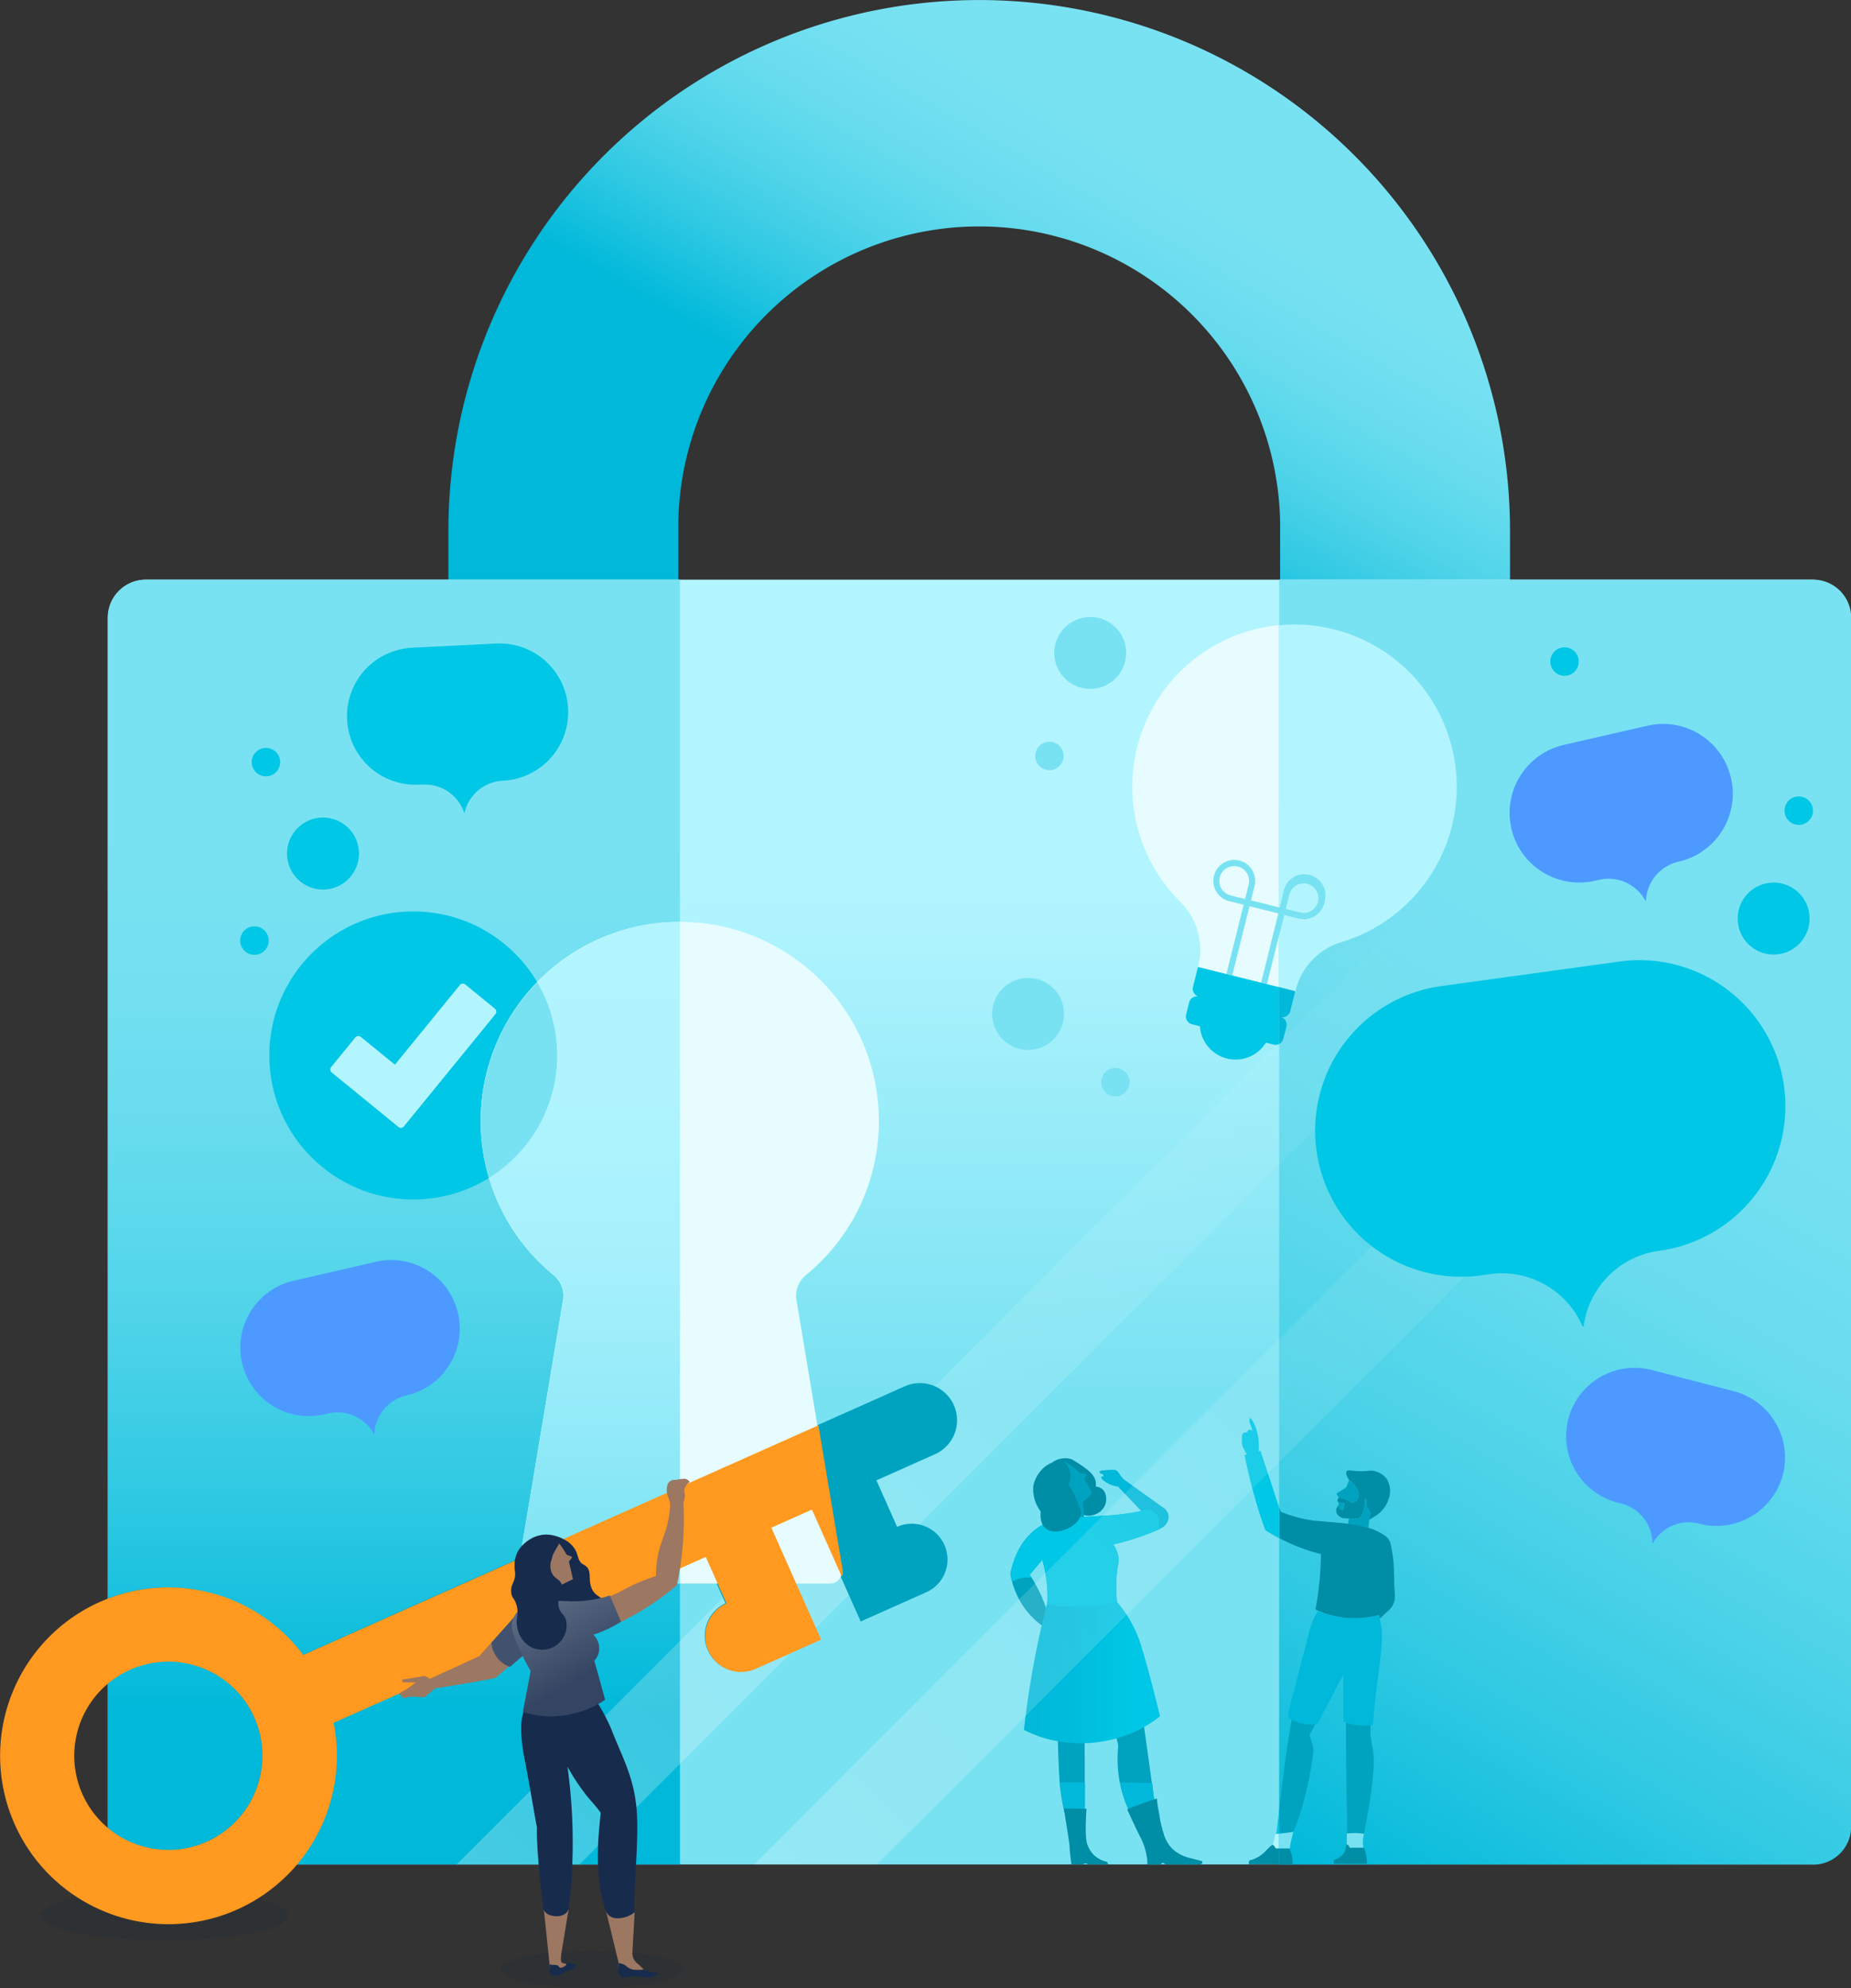 <svg xmlns="http://www.w3.org/2000/svg" xmlns:xlink="http://www.w3.org/1999/xlink" viewBox="0 0 438.29 470.55"><rect x="0" y="0" width="438.29" height="470.55" fill="#333333" stroke="none"/><defs><style>.cls-1{fill:url(#linear-gradient);}.cls-2{fill:url(#linear-gradient-2);}.cls-3{fill:url(#linear-gradient-3);}.cls-4{fill:#00c7e5;}.cls-5{fill:#0052cc;}.cls-6{fill:#172b4d;}.cls-7{fill:#f0d0b4;}.cls-8{fill:url(#linear-gradient-4);}.cls-9{fill:#e6fcff;}.cls-10{fill:#b3f5ff;}.cls-11{fill:#42526e;}.cls-12{fill:#008da6;}.cls-13{fill:#79e2f2;}.cls-14{fill:url(#linear-gradient-5);}.cls-15{fill:#00b8d9;}.cls-16{fill:#00a3bf;}.cls-17{fill:url(#linear-gradient-6);}.cls-18,.cls-19{opacity:0.3;}.cls-18{fill:url(#linear-gradient-7);}.cls-19{fill:url(#linear-gradient-8);}.cls-20{fill:url(#linear-gradient-9);}.cls-21{fill:#4c9aff;}.cls-22{fill:#091e42;opacity:0.1;}.cls-23{fill:none;}.cls-24{fill:#ff991f;}.cls-25{fill:#9c7761;}.cls-26{fill:#b08874;}.cls-27{fill:url(#linear-gradient-10);}</style><linearGradient id="linear-gradient" x1="187.31" y1="199.55" x2="293.26" y2="16.03" gradientUnits="userSpaceOnUse"><stop offset="0.44" stop-color="#00b8d9"/><stop offset="0.46" stop-color="#07bbdb"/><stop offset="0.55" stop-color="#30c9e3"/><stop offset="0.64" stop-color="#50d4e9"/><stop offset="0.73" stop-color="#67dcee"/><stop offset="0.82" stop-color="#74e0f1"/><stop offset="0.89" stop-color="#79e2f2"/></linearGradient><linearGradient id="linear-gradient-2" x1="231.78" y1="441.31" x2="231.78" y2="137.2" gradientUnits="userSpaceOnUse"><stop offset="0.37" stop-color="#79e2f2"/><stop offset="0.76" stop-color="#b3f5ff"/></linearGradient><linearGradient id="linear-gradient-3" x1="93.25" y1="441.31" x2="93.25" y2="137.2" gradientUnits="userSpaceOnUse"><stop offset="0.12" stop-color="#00b8d9"/><stop offset="0.14" stop-color="#07bbdb"/><stop offset="0.29" stop-color="#30c9e3"/><stop offset="0.43" stop-color="#50d4e9"/><stop offset="0.57" stop-color="#67dcee"/><stop offset="0.7" stop-color="#74e0f1"/><stop offset="0.82" stop-color="#79e2f2"/></linearGradient><linearGradient id="linear-gradient-4" x1="316.24" y1="408.39" x2="316.24" y2="378.01" gradientUnits="userSpaceOnUse"><stop offset="0" stop-color="#0052cc"/><stop offset="1" stop-color="#2684ff"/></linearGradient><linearGradient id="linear-gradient-5" x1="286.4" y1="431.79" x2="450.29" y2="147.92" gradientTransform="translate(741.17 578.51) rotate(180)" gradientUnits="userSpaceOnUse"><stop offset="0" stop-color="#00b8d9"/><stop offset="0.03" stop-color="#07bbdb"/><stop offset="0.18" stop-color="#30c9e3"/><stop offset="0.34" stop-color="#50d4e9"/><stop offset="0.49" stop-color="#67dcee"/><stop offset="0.63" stop-color="#74e0f1"/><stop offset="0.76" stop-color="#79e2f2"/></linearGradient><linearGradient id="linear-gradient-6" x1="488.14" y1="394.56" x2="520.36" y2="394.56" gradientTransform="translate(-245.73)" gradientUnits="userSpaceOnUse"><stop offset="0" stop-color="#00b8d9"/><stop offset="0.41" stop-color="#00bddd"/><stop offset="0.78" stop-color="#00c7e5"/></linearGradient><linearGradient id="linear-gradient-7" x1="93.17" y1="470.79" x2="344.46" y2="219.5" gradientUnits="userSpaceOnUse"><stop offset="0" stop-color="#fff"/><stop offset="1" stop-color="#fff" stop-opacity="0"/></linearGradient><linearGradient id="linear-gradient-8" x1="93.17" y1="541.23" x2="406.73" y2="227.68" xlink:href="#linear-gradient-7"/><linearGradient id="linear-gradient-9" x1="138.37" y1="374.81" x2="138.37" y2="161.34" gradientUnits="userSpaceOnUse"><stop offset="0" stop-color="#79e2f2"/><stop offset="0.17" stop-color="#92eaf8"/><stop offset="0.35" stop-color="#a5f0fc"/><stop offset="0.54" stop-color="#aff4fe"/><stop offset="0.76" stop-color="#b3f5ff"/></linearGradient><linearGradient id="linear-gradient-10" x1="1193.24" y1="403.62" x2="1178.85" y2="378.69" gradientTransform="translate(-1052.05)" gradientUnits="userSpaceOnUse"><stop offset="0.25" stop-color="#344563"/><stop offset="0.41" stop-color="#3d4e6a"/><stop offset="1" stop-color="#5e6c84"/></linearGradient></defs><title>Private</title><g id="Layer_2" data-name="Layer 2"><g id="Layer_1-2" data-name="Layer 1"><path class="cls-1" d="M357.55,152.7H303.12v-27a71.26,71.26,0,1,0-142.51,0v27H106.17v-27a125.69,125.69,0,0,1,251.38,0Z"/><rect id="_Rectangle_" data-name="&lt;Rectangle&gt;" class="cls-2" x="25.55" y="137.2" width="412.46" height="304.11" rx="9.07" ry="9.07"/><path class="cls-3" d="M34.51,137.2H161a0,0,0,0,1,0,0V441.31a0,0,0,0,1,0,0H34.51a9,9,0,0,1-9-9V146.16A9,9,0,0,1,34.51,137.2Z"/><path class="cls-4" d="M295.72,345.18a2.26,2.26,0,0,0,1.7-.35c.7-.56.69-1.55.63-3.2a11.27,11.27,0,0,0-1.12-4.7c-.14-.28-.67-1.34-.94-1.26-.08,0-.11.16-.13.27a2,2,0,0,0,.19,1.2,9.62,9.62,0,0,1,.5,1.56.71.71,0,0,0-1.27.38,1.08,1.08,0,0,0-.8.07c-.51.32-.39,1.19-.42,1.89a3.61,3.61,0,0,0,.44,1.91Z"/><path class="cls-5" d="M329.09,365c.08.23.18.59.29,1a29.18,29.18,0,0,1,.69,6.18c.14,3,0,2.12.11,3.66s.27,2.75-.33,4a4.71,4.71,0,0,1-.68,1l-10.52,9.82-2.71-1.82,10.17-11.11-1.71-12.77,2.45-.65Z"/><path class="cls-4" d="M322.46,379.53c-1.09.15-3.15.4-8.71.82a16.38,16.38,0,0,0-1,1.47,17.27,17.27,0,0,0-2.2,5.3c-3.77,15.5-4,16-4,16q-.8,4.47-1.52,9.06c-1,6.06-2.27,17.53-3,23.33a2.31,2.31,0,0,0,.71,1,2.47,2.47,0,0,0,1.1.51c1.43.2,3.93-7.32,3.93-7.32A85.84,85.84,0,0,0,311,414.56c0-1.62-.76-3-.9-3.88q2.43-4.64,4.88-9.31l3.76-7.27Z"/><path class="cls-4" d="M318.7,394.1q-.06,8.72,0,17.62c.06,7.25.18,17.27.35,24.32a1.82,1.82,0,0,0,.69.36,2.15,2.15,0,0,0,1.25-.13,3.65,3.65,0,0,0,1.69-1,143.23,143.23,0,0,0,2.5-16.13c.4-6.3-1-5.85-.66-10.94.54-7.73,2.59-18.73,2.05-22.3-.09-.59-.58-2.85-.88-4.15a10.39,10.39,0,0,0-1-2.67,9.08,9.08,0,0,1-1.22.31c-.46.09-.82.13-1,.16Z"/><path class="cls-6" d="M319.45,350.37c-.41-.63-.95-1.6-.6-2.09s1-.12,2.82-.06c2.55.1,2.83-.34,4.13.08a4.86,4.86,0,0,1,2.57,1.78,5.57,5.57,0,0,1,.48,4.6,7.3,7.3,0,0,1-3.32,4.24l-1.39.88L320.21,353Z"/><path class="cls-7" d="M324,362.18h-5.31a10,10,0,0,0,.76-3,9.81,9.81,0,0,0-.19-3l3.24-.15c0,.19.1.46.19.79a2.78,2.78,0,0,0,.35.9,1.87,1.87,0,0,0,1.42.61Z"/><path class="cls-8" d="M325.11,408.18c0-.1,0-.19,0-.3.21-3.08.67-6.67,1.1-10.14.66-5.18,1.28-10.07.94-12.29-.09-.62-.6-2.93-.89-4.19a10.77,10.77,0,0,0-1.08-2.82L325,378l-.47.14a11.61,11.61,0,0,1-1.16.3l-.79.12-.18,0c-1,.15-3,.4-8.66.83l-.26,0-.16.2a16.73,16.73,0,0,0-1.09,1.52,17.86,17.86,0,0,0-2.27,5.48c-3.36,13.83-3.93,15.69-4,15.92l0,.05v.09c-.22,1.25-.44,2.52-.66,3.8,1.69,1.38,4.2,1.78,6.67,1.62,1.2-2.27,2.39-4.53,3.58-6.82l2.62-5.06c0,3.74,0,7.5,0,11.24A12.58,12.58,0,0,0,325.11,408.18Z"/><path class="cls-4" d="M324.84,389.51a8.09,8.09,0,0,0,1.74-3.63,10.87,10.87,0,0,0-.3-4.62,11,11,0,0,0-.4-1.34,9.91,9.91,0,0,0-.68-1.48L325,378l-.47.14a11.61,11.61,0,0,1-1.16.3c-.33.06-.6.1-.8.12l-.17,0c-1,.15-3,.4-8.66.83l-.26,0-.16.2c-.11.15-.31.42-.57.74-.54.71-1,1.21-1,1.26-1.3,1.59-3.08,10.15-3.08,10.15-.35,1.67-1.17,4.36-2,7.89-.16.66-1.93,6.4-1.43,6.82,1.69,1.38,4.2,1.78,6.67,1.62,1.2-2.27,2.39-4.53,3.58-6.82,1.44-2.77,2.66-5.38,5-7.54A42.1,42.1,0,0,0,324.84,389.51Z"/><path class="cls-7" d="M319.45,350.37l-.75,1.75-2.26,1.39c.19.32.37.65.55,1-.06,1.16-.13,2.31-.19,3.47a8.45,8.45,0,0,0,2.21,1.17c.31.11.44.1,3.16.2,1.17,0,1.76.05,2-.26a1.5,1.5,0,0,0,.09-1.44c-.17-.44-.39-.4-.59-.82-.32-.66.07-1.05-.13-1.67s-.66-.49-1.39-1.25-.66-1.43-1.48-2.44A4.43,4.43,0,0,0,319.45,350.37Z"/><path class="cls-4" d="M299.6,362.17a43.51,43.51,0,0,0,7,3.66,42.51,42.51,0,0,0,6.09,2c0,1.55-.08,3.18-.2,4.89a76.2,76.2,0,0,1-1.09,8.26,22.31,22.31,0,0,0,15.48,1.18,54.3,54.3,0,0,1,1.61-11.84c.24-1,.49-1.88.77-2.77a3.62,3.62,0,0,0-1.44-4.09l0,0s-.22-.15-.56-.35c0,0-.63-.38-1.28-.7-2.72-1.36-7.7-1.82-7.7-1.82-6.81-.64-6.57-.52-7.89-.73a32.74,32.74,0,0,1-7.17-2q-2.37-7.23-4.75-14.46l-3.77,1c.61,3.1,1.38,6.41,2.37,9.89Q298.25,358.49,299.6,362.17Z"/><path class="cls-9" d="M322.92,437.67h-4.1c.06-.7.1-1.45.11-2.24,0-.49,0-1,0-1.42a11,11,0,0,1,2-.16,11.86,11.86,0,0,1,2.05.2,7.42,7.42,0,0,0-.28,2.13A8.23,8.23,0,0,0,322.92,437.67Z"/><path class="cls-10" d="M305.33,437.81h-4.1c0-.73.7-2.95.73-3.68l2.26-.27,2-.27c-.18.67-.35,1.37-.51,2.12S305.44,437.14,305.33,437.81Z"/><path id="_Path_" data-name="&lt;Path&gt;" class="cls-11" d="M319.66,437.37s0,0,0,0-.29-.64-.6-.77c-.58-.26-.05,1.48-1.34,2.61a4.85,4.85,0,0,1-1.62.93.52.52,0,0,0-.29.5v.49h7.85a9,9,0,0,0-.23-2.32,9.31,9.31,0,0,0-.47-1.46Z"/><path id="_Path_2" data-name="&lt;Path&gt;" class="cls-12" d="M302.08,437.51l0,0c-.07,0-.29-.64-.59-.77-.59-.26-1.55,1.48-3.26,2.6a7,7,0,0,1-2.14.94.5.5,0,0,0-.38.5v.48h10.37a9,9,0,0,0-.23-2.32,9.16,9.16,0,0,0-.47-1.45Z"/><path class="cls-6" d="M317,354.48a.83.83,0,0,0-.29.39.87.87,0,0,0,0,.53,3.32,3.32,0,0,0,.88.3,2.9,2.9,0,0,0,.68.07c0,.18-.05.42-.09.71-.1.76-.16.83-.23.86-.24.14-.74-.14-.93-.54a1.07,1.07,0,0,1-.1-.47,1.51,1.51,0,0,0-.51.82,1.58,1.58,0,0,0,.2,1.19,2.17,2.17,0,0,0,1.65,1h.11a19.76,19.76,0,0,0,3.34.09c1.67-.5,1.55-5.61,1.55-5.83l-1.86-1.11a2.41,2.41,0,0,1,.23,2.08c-.06.16-.4,1-1.09,1.16s-1.1-.65-2.49-1A4.6,4.6,0,0,0,317,354.48Z"/><circle class="cls-4" cx="292.56" cy="242.34" r="8.46"/><path class="cls-9" d="M343.79,195.5a38.41,38.41,0,1,0-64.28,18,15.87,15.87,0,0,1,4.21,15.1l-.06.26,23.06,5.74.06-.26A15.91,15.91,0,0,1,317.62,223,38.39,38.39,0,0,0,343.79,195.5Z"/><path class="cls-13" d="M295.86,214.5l-4.8-1.2a4.95,4.95,0,1,1,6-3.6ZM292.25,205a3.52,3.52,0,0,0-.85,6.94l3.42.85.85-3.42a3.52,3.52,0,0,0-2.57-4.26A3.54,3.54,0,0,0,292.25,205Z"/><path class="cls-13" d="M308.68,217.54a4.91,4.91,0,0,1-1.19-.15l-4.8-1.19,1.19-4.8a5,5,0,1,1,4.8,6.14Zm-4.26-2.38,3.42.85a3.52,3.52,0,1,0-2.57-4.27Z"/><polygon class="cls-13" points="299.99 232.95 298.61 232.61 302.69 216.2 295.86 214.5 291.77 230.91 290.39 230.56 294.82 212.77 304.42 215.16 299.99 232.95"/><path class="cls-4" d="M305.55,239.33l1.17-4.7-23.06-5.74-1.17,4.7a1.9,1.9,0,0,0,1.39,2.3,1.91,1.91,0,0,0-2.31,1.39l-.71,2.85a1.91,1.91,0,0,0,1.39,2.31l19.37,4.82a1.9,1.9,0,0,0,2.3-1.39l.71-2.85a1.9,1.9,0,0,0-1.38-2.31A1.89,1.89,0,0,0,305.55,239.33Z"/><path id="_Rectangle_2" data-name="&lt;Rectangle&gt;" class="cls-14" d="M311.84,137.2H438.29a0,0,0,0,1,0,0V441.31a0,0,0,0,1,0,0H311.84a9,9,0,0,1-9-9V146.16a9,9,0,0,1,9-9Z" transform="translate(741.17 578.51) rotate(-180)"/><path class="cls-10" d="M314.79,148.72a37.88,37.88,0,0,0-11.91-.72v66.78l.16,0,.84-3.41a5,5,0,1,1,3.61,6l-3.41-.85-1.2,4.81v12.32l3.84,1,.06-.26A15.91,15.91,0,0,1,317.62,223a38.41,38.41,0,0,0-2.83-74.28Z"/><path class="cls-10" d="M304.42,215.16l3.41.85a3.52,3.52,0,1,0-2.56-4.27l-.85,3.42Z"/><path class="cls-13" d="M307.49,217.39a4.94,4.94,0,0,0,6-3.6,5,5,0,1,0-9.61-2.39l-.84,3.41-.16,0v6.57l1.2-4.81Zm-2.22-5.65a3.52,3.52,0,1,1,2.56,4.27l-3.41-.85h0Z"/><path class="cls-15" d="M302.88,247.13a1.89,1.89,0,0,0,1-1.26l.71-2.85a1.9,1.9,0,0,0-1.38-2.31,1.89,1.89,0,0,0,2.3-1.38l1.17-4.7-3.84-1Z"/><path class="cls-16" d="M318.7,407.67c0,1.35,0,2.7,0,4.05.06,6.58.16,15.42.3,22.28a12.28,12.28,0,0,1,1.95-.15,13.13,13.13,0,0,1,2,.18,127.31,127.31,0,0,0,2.27-14.91c.4-6.27-1-5.86-.66-10.87A12.59,12.59,0,0,1,318.7,407.67Z"/><path class="cls-16" d="M306.23,433.59v0c.82-1.89,1.47-3.84,1.47-3.84A85.84,85.84,0,0,0,311,414.56c0-1.62-.76-3-.9-3.88.44-.84.88-1.7,1.33-2.54a10.06,10.06,0,0,1-5.56-1.21c-.29,1.75-.6,3.5-.88,5.28-.63,4-1.41,10.23-2.07,15.72V434l1.34-.16Z"/><path class="cls-16" d="M324.25,359.73c.06-.46.11-.92.17-1.37h0a1.9,1.9,0,0,0-.14-.73c-.17-.44-.39-.4-.59-.82-.32-.66.07-1.05-.13-1.67a.85.85,0,0,0-.34-.47c-.06,1.59-.33,4.37-1.54,4.73a10.59,10.59,0,0,1-2.29,0,11.17,11.17,0,0,1-.24,1.32,33.55,33.55,0,0,1,4.87,1C324.1,361,324.18,360.37,324.25,359.73Z"/><path class="cls-15" d="M311.39,408.14l.5,0c1.2-2.27,2.39-4.53,3.58-6.82l.88-1.71a34.18,34.18,0,0,1,1.74-3c0,3.63,0,7.27,0,10.9.19.08.4.12.6.19a12.59,12.59,0,0,0,5.83.58c.19,0,.39,0,.58-.07,0-.1,0-.19,0-.3.21-3.08.67-6.67,1.1-10.14.66-5.18,1.28-10.07.94-12.29-.06-.37-.26-1.34-.47-2.33-.06-.29-.13-.58-.19-.86a22.4,22.4,0,0,1-8.41.61,22.12,22.12,0,0,1-6-1.58,18.12,18.12,0,0,0-2.2,5.35c-.11.44-.2.83-.31,1.24-.34,1.33-.64,2.65-1,3.91q-1.06,3.93-2,7.89c-.16.66-1.93,6.4-1.43,6.82.2.15.4.3.61.43A10.06,10.06,0,0,0,311.39,408.14Z"/><path class="cls-16" d="M317,356.8c.19.4.69.68.93.54.07,0,.13-.1.23-.86,0-.29.07-.53.09-.71a2.9,2.9,0,0,1-.68-.07,3.81,3.81,0,0,1-.62-.19c0,.27,0,.55-.05.82h0A1,1,0,0,0,317,356.8Z"/><path class="cls-16" d="M320.51,355.69c.69-.14,1-1,1.09-1.16a2.13,2.13,0,0,0,.09-1.28,8.72,8.72,0,0,0-1-1.81,4.61,4.61,0,0,0-1.24-1.07h0l-.75,1.75-2.26,1.39c.19.32.37.65.55,1a4.6,4.6,0,0,1,1,.17C319.41,355,319.79,355.82,320.51,355.69Z"/><path class="cls-12" d="M318.1,382.87a22.4,22.4,0,0,0,8.41-.61c.06.28.13.57.19.86l2.47-2.3a4.71,4.71,0,0,0,.68-1c.6-1.22.44-2.33.33-4s0-.62-.11-3.66a29.18,29.18,0,0,0-.69-6.18l0-.06a3.35,3.35,0,0,0-.24-.89l0-.08h0a3.5,3.5,0,0,0-1.27-1.51l0,0s-.22-.15-.56-.35c0,0-.63-.38-1.28-.7a12.21,12.21,0,0,0-1.92-.73,33.55,33.55,0,0,0-4.87-1l-.91-.1c-6.81-.64-6.57-.52-7.89-.73a32.74,32.74,0,0,1-7.17-2l-.3-.91v7.17c1.13.6,2.36,1.18,3.71,1.74a42.51,42.51,0,0,0,6.09,2c0,1.55-.08,3.18-.2,4.89a76.2,76.2,0,0,1-1.09,8.26l.74.31A22.12,22.12,0,0,0,318.1,382.87Z"/><path class="cls-13" d="M319,434h-.09c0,.46,0,.93,0,1.42s0,.8-.06,1.2a.15.15,0,0,1,.18,0c.31.13.52.81.6.77s0,0,0,0h3.21a6.71,6.71,0,0,1-.14-1.19,7.42,7.42,0,0,1,.28-2.13l-.09,0a13.13,13.13,0,0,0-2-.18A12.28,12.28,0,0,0,319,434Z"/><path class="cls-13" d="M305.38,437.56c.1-.6.2-1.21.34-1.85s.33-1.44.51-2.1v0l-2,.27-1.34.16v3.49h2.48Z"/><path class="cls-12" d="M319.65,437.39c-.08,0-.29-.64-.6-.77a.15.15,0,0,0-.18,0c-.28.22-.05,1.63-1.16,2.6a4.85,4.85,0,0,1-1.62.93.52.52,0,0,0-.29.5v.49h7.85a9,9,0,0,0-.23-2.32,9.31,9.31,0,0,0-.47-1.46h-3.29S319.66,437.39,319.65,437.39Z"/><path class="cls-12" d="M305.83,439a8.89,8.89,0,0,0-.45-1.4l0-.05h-2.48v3.77h3.18A9,9,0,0,0,305.83,439Z"/><path class="cls-12" d="M321.68,359.39c1.21-.36,1.48-3.14,1.54-4.73a.85.85,0,0,1,.34.47c.2.62-.19,1,.13,1.67.2.42.42.38.59.82a1.9,1.9,0,0,1,.14.73h0c-.06.45-.11.91-.17,1.37l1.28-.81a7.3,7.3,0,0,0,3.32-4.24,5.57,5.57,0,0,0-.48-4.6,4.86,4.86,0,0,0-2.57-1.78c-1.3-.42-1.58,0-4.13-.08-1.78-.06-2.51-.36-2.82.06s.19,1.46.6,2.09h0a4.61,4.61,0,0,1,1.24,1.07,8.72,8.72,0,0,1,1,1.81,2.13,2.13,0,0,1-.09,1.28c-.06.16-.4,1-1.09,1.16s-1.1-.65-2.49-1a4.6,4.6,0,0,0-1-.17.83.83,0,0,0-.29.39.87.87,0,0,0,0,.53l.26.11a3.81,3.81,0,0,0,.62.19,2.9,2.9,0,0,0,.68.07c0,.18-.05.42-.09.71-.1.76-.16.83-.23.86-.24.14-.74-.14-.93-.54a1,1,0,0,1-.1-.47h0a1.51,1.51,0,0,0-.51.82,1.58,1.58,0,0,0,.2,1.19,2.17,2.17,0,0,0,1.65,1h.11l1.05.05A10.59,10.59,0,0,0,321.68,359.39Z"/><circle id="_Ellipse_" data-name="&lt;Ellipse&gt;" class="cls-4" cx="97.86" cy="249.82" r="34.09"/><path class="cls-10" d="M94.35,266.75l-15.8-12.9a.92.92,0,0,1-.13-1.29l5.72-7a.92.92,0,0,1,1.29-.13L93.51,252l15.38-18.85a.92.92,0,0,1,1.29-.13l7,5.72a.91.91,0,0,1,.13,1.3L95.64,266.61A.91.91,0,0,1,94.35,266.75Z"/><path id="_Path_3" data-name="&lt;Path&gt;" class="cls-4" d="M117.58,152.32l-20,1a16.22,16.22,0,0,0-15.4,17h0a16.22,16.22,0,0,0,17,15.4l.91,0a9.76,9.76,0,0,1,9.79,6.55l0,.11a.07.07,0,0,0,.14,0l0-.11a9.8,9.8,0,0,1,9.1-7.49h0a16.22,16.22,0,0,0,15.4-17h0A16.22,16.22,0,0,0,117.58,152.32Z"/><path class="cls-15" d="M262,348.37c.34.7.29,1,.18,1.09-.28.3-1.19-.21-1.37.07s.06.4.14.54c.18.29.41.44,1,.8a10.17,10.17,0,0,0,1.3.66c.24.08.55.15,1.09.27l.42.1,1.33-1.73-3-1.59a1.7,1.7,0,0,0-.53-.19A1.72,1.72,0,0,0,262,348.37Z"/><path class="cls-15" d="M264.77,351.9l9.6,10.12.5-.29a3,3,0,0,0,1.85-2.87,2.82,2.82,0,0,0-.85-1.7l-9.77-7Z"/><path class="cls-16" d="M247.54,385.32a18.51,18.51,0,0,1-4.19-3.72,19.24,19.24,0,0,1-4.11-9.08c.54-2.69,2.08-8.12,6.77-11,2.1-1.28,5.47-2.41,6.37-1.39s-2,4.81-2.63,5.67l-5.95,6.92a32.16,32.16,0,0,1,1.86,3.12,30.94,30.94,0,0,1,2.22,5.4C247.77,382.63,247.65,384,247.54,385.32Z"/><path class="cls-16" d="M248.55,379.1a9.28,9.28,0,0,1,.42-1.26,9.8,9.8,0,0,1,.71-1.38c.3.08.77.2,1.36.31s.91.12,1.12.15c1.2.15,3.5.39,9.68.81a18.08,18.08,0,0,1,1.16,1.45,16.18,16.18,0,0,1,2.45,5.23c4.19,15.29,5,21.28,5,21.28s1.68,11.35,3.33,24.23a13.87,13.87,0,0,1-2.68,1.38,8.2,8.2,0,0,1-2.08.43,29.2,29.2,0,0,1-4.24-18.5,52.81,52.81,0,0,0-2.77-9.3c-.88-2.19-3.62-9-5-8.75s-.29,6.78-.18,19c.06,6.56,0,11.93,0,15.51a3.8,3.8,0,0,1-2.92.3,4.11,4.11,0,0,1-1.88-1c-.29-1.33-.68-3.36-1-5.86-.12-1.07-.17-1.94-.24-3.17-.12-2.06-.25-5-.32-8.6-.61-7.27-.77-9.77-.78-10.47a16.29,16.29,0,0,0-.15-1.88c0-.21-.07-.42-.13-.76-.44-2.21-2.4-11.61-1.89-15A24.76,24.76,0,0,1,248.55,379.1Z"/><path class="cls-15" d="M251,421.88c0,.39.07.79.11,1.21.29,2.5.68,4.53,1,5.86a4.6,4.6,0,0,0,.41.34,4.25,4.25,0,0,0,2.11.87,4,4,0,0,0,2.28-.5c0-2,0-4.68,0-7.78Z"/><path class="cls-15" d="M265.19,421.9c.17.88.39,1.8.67,2.74a29.16,29.16,0,0,0,3.19,7.09,8.2,8.2,0,0,0,2.08-.43,13.87,13.87,0,0,0,2.68-1.38c-.35-2.74-.71-5.41-1-7.92C270.24,422,267.7,421.94,265.19,421.9Z"/><path class="cls-12" d="M273.93,425.68q-2.21.72-4.5,1.58c-.86.32-1.71.64-2.53,1,1.21,2.68,2.17,4.67,2.81,6a15.24,15.24,0,0,1,1.9,5.68,10.86,10.86,0,0,1,.06,1.4l3.09,0,.52-.47.81.45H284c.49,0,.84-.39.68-.78l-3.12-.81a9,9,0,0,1-4.09-2.25,8.69,8.69,0,0,1-2-3.7,24.9,24.9,0,0,1-.94-4.19C274.22,428,274,426.63,273.93,425.68Z"/><path class="cls-17" d="M248,379.23q-1.32,5.1-2.46,10.66c-1.41,6.88-2.4,13.43-3.09,19.56a29.73,29.73,0,0,0,4.57,1.88,31.37,31.37,0,0,0,21.17-1.21,30.21,30.21,0,0,0,6.49-3.86c-2.36-9.81-4.44-16.94-5.14-18.69a29.44,29.44,0,0,0-7.65-11.11Z"/><path class="cls-12" d="M248.5,346.92c.83-1.51,3.7-2.24,5.47-1.41a5.2,5.2,0,0,1,.5.3c2.59,1.66,4.71,3,5,5a4,4,0,0,1,0,1.08,2.55,2.55,0,0,1,1.44.5c1.18.9,1.26,2.82.66,4.1a4.35,4.35,0,0,1-5.05,2.08,6,6,0,0,1-.92-.42,17.38,17.38,0,0,1-1.42-1.13C251.39,354.59,247.08,349.49,248.5,346.92Z"/><path class="cls-16" d="M251.84,345.81a15.53,15.53,0,0,1,3.79,2.74c.13.15.18.22.59.27s.9-.06.91.23-.36.82-.33,1.06l1.51,2.68a1,1,0,0,1-.18,1.16l-.65.6-4.05,3.75a42.22,42.22,0,0,0-.27-5.94c0-.37-.09-.73-.14-1.09a4.46,4.46,0,0,0,.45-2.26,4.65,4.65,0,0,0-.66-2A5.14,5.14,0,0,0,251.84,345.81Z"/><path class="cls-16" d="M256.81,360.63l-6,.55a19.62,19.62,0,0,0,0-3.16,18.54,18.54,0,0,0-.56-3.12l6-.54Z"/><path class="cls-15" d="M275.84,359.65v-.07a2.6,2.6,0,0,0-3.3-2.48,45.54,45.54,0,0,1-4.76,1,61.38,61.38,0,0,1-6.71.69c-4,.26-9.94.44-12.88,1.52a11.51,11.51,0,0,0-2.93,1.64l-1,.89A32.82,32.82,0,0,1,248,379.77a51.14,51.14,0,0,0,7.94.59c6.34,0,8.53-1.35,8.53-1.35a34.62,34.62,0,0,1,0-6.75c.24-2.12.59-2.87.22-4.35a7.17,7.17,0,0,0-1.09-2.35,58.81,58.81,0,0,0,8.59-2.64c.62-.25,1.33-.53,2.09-.85A2.57,2.57,0,0,0,275.84,359.65Z"/><path class="cls-4" d="M243.63,373.37c.2,0,.39,0,.59,0l-.42-.64,5.95-6.92c.64-.86,3.58-4.6,2.63-5.67s-4.27.11-6.37,1.39c-4.51,2.73-6.1,7.85-6.7,10.64a1.73,1.73,0,0,0,0,.68c.09.43.2.94.34,1.49A8,8,0,0,1,243.63,373.37Z"/><path class="cls-4" d="M274.37,362v-2a2.66,2.66,0,0,0-3.29-2.58c-1,.25-2.12.48-3.3.67a61.38,61.38,0,0,1-6.71.69c-4,.26-9.94.44-12.88,1.52a11.51,11.51,0,0,0-2.93,1.64l-1,.89A32.82,32.82,0,0,1,248,379.77a51.14,51.14,0,0,0,7.94.59c6.34,0,8.53-1.35,8.53-1.35a34.62,34.62,0,0,1,0-6.75c.24-2.12.59-2.87.22-4.35a7.17,7.17,0,0,0-1.09-2.35,58.81,58.81,0,0,0,8.59-2.64C272.77,362.68,273.53,362.38,274.37,362Z"/><path class="cls-12" d="M251.13,345.92a6.22,6.22,0,0,1,1.24,3.44c.22,1.88,1.27,2.49,2.48,5.4.85,2,1.27,3.05,1,4-.73,2.76-6.06,5-8.34,2.93-1.28-1.13-1.16-3.21-1.09-3.92a8.93,8.93,0,0,1-1.74-4.45,8.57,8.57,0,0,1,0-1.52C244.89,349.74,247.28,345.72,251.13,345.92Z"/><path class="cls-15" d="M266.1,350.17a11.51,11.51,0,0,1-1.1-1.39,2,2,0,0,0-.66-.72c-.34-.2-.66-.2-1.61-.13-.65,0-1.23.08-1.7.13s-.67.19-.69.35.32.46.89.55a.64.64,0,0,0,.07.46c0,.06.13.15.66.27l.6.1c-.14.16-.17.27-.14.36s.41.36,1.77.28a1,1,0,1,0,1.91-.26Z"/><path class="cls-12" d="M251.9,428.07l5.37.05c-.11,1.52-.15,2.79-.17,3.72-.06,3.52.21,4.51.59,5.31a6.47,6.47,0,0,0,1.35,1.94,6.21,6.21,0,0,0,3.07,1.58l.33.64h-4.85a.83.83,0,0,0-.62-.25.73.73,0,0,0-.5.23l-2.78,0c-.05-.34-.12-.95-.21-1.71-.12-1.08-.19-2-.23-2.42a2.2,2.2,0,0,0,0-.33C253.16,436.07,252.83,433.74,251.9,428.07Z"/><polygon class="cls-18" points="337.19 212.22 108.11 441.31 137.2 441.31 351.74 226.77 337.19 212.22"/><polygon class="cls-19" points="178.55 441.31 207.65 441.31 414 234.95 399.45 220.41 178.55 441.31"/><path class="cls-16" d="M225.86,332.59a8.81,8.81,0,0,0-11.62-4.46L71.63,391.69a39.93,39.93,0,0,0-46.08-13.4v20.09a21.74,21.74,0,0,1,5.08-3.17,22.28,22.28,0,1,1-5.05,37.54,9.05,9.05,0,0,0,9,8.56h35.5a40,40,0,0,0,8.67-33.55l88.12-39.27,4.9,11h0a8.48,8.48,0,0,0,6.9,15.49l15.53-6.92-6.91-15.49-4.9-11L192,357.3l9.06,20.35,2.74,6.15,15.53-6.92a8.48,8.48,0,0,0-6.91-15.49h0l-4.9-11,13.9-6.2A8.8,8.8,0,0,0,225.86,332.59Z"/><path id="_Path_4" data-name="&lt;Path&gt;" class="cls-9" d="M208.11,265.35a47.15,47.15,0,1,0-77,36.49,6.3,6.3,0,0,1,2.2,5.92l-10.68,63.88a2.73,2.73,0,0,0,2.69,3.17h71.26a2.73,2.73,0,0,0,2.69-3.17L188.6,307.77a6.29,6.29,0,0,1,2.2-5.93A47,47,0,0,0,208.11,265.35Z"/><path class="cls-20" d="M159.07,218.23a47,47,0,0,0-31.85,14.27,34.11,34.11,0,0,1-11.44,46.32,47.27,47.27,0,0,0,15.34,23,6.3,6.3,0,0,1,2.2,5.92l-10.68,63.88a2.73,2.73,0,0,0,2.69,3.17H161V218.2C160.33,218.2,159.7,218.2,159.07,218.23Z"/><path class="cls-13" d="M131.77,246.39a34,34,0,0,0-4.55-13.89,46.9,46.9,0,0,0-11.44,46.32A34.07,34.07,0,0,0,131.77,246.39Z"/><path id="_Path_5" data-name="&lt;Path&gt;" class="cls-4" d="M383.5,227.59l-42.25,5.82a34.55,34.55,0,0,0-29.52,38.94h0a34.56,34.56,0,0,0,38.95,29.52l1.94-.27a20.81,20.81,0,0,1,22,12.1l.09.21a.16.16,0,0,0,.31-.05l0-.22a20.82,20.82,0,0,1,17.89-17.59h0a34.55,34.55,0,0,0,29.52-38.94h0A34.55,34.55,0,0,0,383.5,227.59Z"/><path id="_Path_6" data-name="&lt;Path&gt;" class="cls-21" d="M390.1,171.77l-19.84,4.55a16.51,16.51,0,0,0-12.39,19.77h0a16.49,16.49,0,0,0,19.77,12.38l.91-.2a9.94,9.94,0,0,1,11,4.82l.05.09a.07.07,0,0,0,.14,0,.41.41,0,0,0,0-.11,9.92,9.92,0,0,1,7.76-9.12h0a16.49,16.49,0,0,0,12.38-19.77h0A16.49,16.49,0,0,0,390.1,171.77Z"/><path id="_Path_7" data-name="&lt;Path&gt;" class="cls-21" d="M89,298.66l-19.51,4.5a16.23,16.23,0,0,0-12.17,19.46h0a16.23,16.23,0,0,0,19.46,12.16l.9-.2a9.76,9.76,0,0,1,10.79,4.73l.05.09a.07.07,0,0,0,.14,0v-.11a9.78,9.78,0,0,1,7.63-9h0a16.23,16.23,0,0,0,12.16-19.46h0A16.23,16.23,0,0,0,89,298.66Z"/><path id="_Path_8" data-name="&lt;Path&gt;" class="cls-21" d="M410.51,329.28l-19.38-5a16.22,16.22,0,0,0-19.78,11.62h0A16.23,16.23,0,0,0,383,355.66l.89.23a9.76,9.76,0,0,1,7.38,9.18v.11a.07.07,0,0,0,.14,0l.05-.09a9.79,9.79,0,0,1,10.92-4.44h0a16.22,16.22,0,0,0,19.78-11.62h0A16.23,16.23,0,0,0,410.51,329.28Z"/><circle class="cls-4" cx="76.48" cy="202.03" r="8.52"/><circle class="cls-4" cx="60.25" cy="222.63" r="3.37"/><circle class="cls-4" cx="62.97" cy="180.39" r="3.37"/><circle class="cls-13" cx="258.15" cy="154.55" r="8.52"/><circle class="cls-13" cx="248.49" cy="178.93" r="3.37"/><circle class="cls-4" cx="419.97" cy="217.42" r="8.52"/><circle class="cls-4" cx="425.92" cy="191.88" r="3.37"/><circle class="cls-4" cx="370.45" cy="156.59" r="3.37"/><circle class="cls-13" cx="243.44" cy="239.99" r="8.52"/><circle class="cls-13" cx="264.11" cy="256.14" r="3.37"/><ellipse class="cls-22" cx="38.99" cy="453.37" rx="29.34" ry="5.93"/><path class="cls-23" d="M30.8,395.23a22.28,22.28,0,1,0,29.41,11.28A22.31,22.31,0,0,0,30.8,395.23Z"/><path class="cls-24" d="M23.64,379.17A39.87,39.87,0,1,0,79,407.79l88.11-39.27,4.91,11,0,0a8.49,8.49,0,0,0-4.3,11.2h0a8.49,8.49,0,0,0,11.2,4.29l15.52-6.92-6.9-15.49-4.9-11,9.61-4.29,7.08,15.87a2.73,2.73,0,0,0,.2-1.53l-5.75-34.28L71.8,391.72A39.92,39.92,0,0,0,23.64,379.17Zm25.3,56.76a22.28,22.28,0,1,1,11.27-29.42A22.31,22.31,0,0,1,48.94,435.93Z"/><path class="cls-25" d="M101.79,397.37,113.47,392l3.2-3.58A6.77,6.77,0,0,0,121,394l-3.14,2.71a2.7,2.7,0,0,1-1.26.61l-4.81.89L103,399.64Z"/><path class="cls-11" d="M123.83,380.41l-7.48,8.39a6.59,6.59,0,0,0,4.41,5.74l6.5-5.63Z"/><ellipse class="cls-22" cx="140.15" cy="466.15" rx="21.78" ry="4.4"/><path class="cls-25" d="M134.63,452l-1.69,10.25s-.3,1.8.05,2.22,1.29.17,1.29.17l-.06,1.29-4,.86-.09-1.86-1.34-12.82Z"/><path class="cls-25" d="M150.28,452.61c-.14,3-.38,6.52-.54,9.59a3,3,0,0,0,1,2.38,15.16,15.16,0,0,1,1.69,1.63,6.73,6.73,0,0,1-2.31.57,6.66,6.66,0,0,1-3.73-.92c0-.4.07-.79.11-1.19l-3-12.33Z"/><path class="cls-6" d="M128.82,452.07c-.56-1.86-1.84-15.12-1.69-19.53-1.11-6.07-1.81-10.6-3.12-17.22-.28-1.45-1-6.59-.29-9.17a23,23,0,0,1,1.61-4.87c.08-.13.56-1.27.77-1.59s.34-1.29.67-1.49.9.23,1.31.23.59.07,1.12.12c3.05.28,6.36.45,9.46.54.57.77.63.73,1.27,1.66a44.06,44.06,0,0,1,4.87,8.66c2.44,6.28,5.13,10.87,5.88,18.21s-.64,17.14-.4,25A6.79,6.79,0,0,1,147,454c-1,.14-2.84.12-3.51-1.69-1.58-4.29-2-9.32-1.9-14.33,0-2.54.37-6.18.65-8.89-1-1.46-2.3-2.79-3.39-4.14a51.38,51.38,0,0,1-4.48-6.79,130.64,130.64,0,0,1,1.16,22.56,79.21,79.21,0,0,1-.89,11c-.23,1.31-1.7,1.85-2.79,1.84S129.16,453.19,128.82,452.07Z"/><path class="cls-25" d="M122,383.38c1-1.1,1.67-2.3,4-3.27,2.74-1.13,7.26-.93,11-1.16s5.62-.36,8.09-1.39c1.9-.79,2.95-1.63,6.15-3,1.69-.72,3.12-1.22,4.08-1.53a25.4,25.4,0,0,1,.45-4.78c.68-3.51,1.75-4.93,2.45-8.35a24.35,24.35,0,0,0,.48-5.44,13.27,13.27,0,0,0,1.32-.15l.2,0c.36-.06.87-.15,1.52-.31a76.41,76.41,0,0,1,.12,8.66,77.69,77.69,0,0,1-1.57,12.56,63.74,63.74,0,0,1-13.24,8.66,61.12,61.12,0,0,1-7.77,3.18q.33,2.24.72,4.5c.49,3,1,5.86,1.6,8.68-2.33.23-4.69.44-7.07.65q-4.46.38-8.8.68A38.38,38.38,0,0,0,122,383.38Z"/><path class="cls-26" d="M134.4,372.67a5.25,5.25,0,0,0-1.74,4.41,4.81,4.81,0,0,0,1.49,2.74l-8.47,1.06a3.54,3.54,0,0,0-.1-4.94Z"/><path class="cls-6" d="M127.48,363.83c1-1.09,4-.58,6,.51a6.25,6.25,0,0,1,2.91,2.81c.5,1.13.53,2.43,1.61,3.09a4.27,4.27,0,0,1,.8.51c1.35,1.16.43,3.1,1.27,5.15s2.61,2,2.57,3.09c-.07,2.16-7.54,5.05-10.07,2.66-1.44-1.37,0-3.2-.72-7.44C130.71,368.05,126.23,365.27,127.48,363.83Z"/><path class="cls-25" d="M130.83,363.58a17.08,17.08,0,0,1,3.15,4.09c.09.19.12.29.54.47s1,.22.89.53-.64.75-.68,1l.94,4.11-1.62.8-5.46,2.7c0-.23,1.63-6.05,1.58-6.37s-.17-1,.19-1.2.67-3.54.81-4a1.72,1.72,0,0,0-.07-1.17C130.94,364,130.83,363.58,130.83,363.58Z"/><path class="cls-25" d="M159.79,350.27l.08,0a.45.45,0,0,0,.22,0,9.91,9.91,0,0,1,2.12-.25,1.69,1.69,0,0,1,1.1.75,2.91,2.91,0,0,0-1.24,1.73c-.15.72.22,1,.05,2a3.94,3.94,0,0,1-.64,1.73c-.6.86-1.77,1.65-2.35,1.33-.31-.17-.29-.58-.43-1.45-.29-1.82-.66-1.75-.8-2.94a3.13,3.13,0,0,1,0-.67,3,3,0,0,1,.32-1.43A1.78,1.78,0,0,1,159.79,350.27Z"/><path id="_Path_9" data-name="&lt;Path&gt;" class="cls-27" d="M147.05,383.85a27.89,27.89,0,0,1-3.86,2.06c-.95.42-1.85.75-2.7,1a4.62,4.62,0,0,1,1.4,3.52,4.43,4.43,0,0,1-1.16,2.66c.86,3.08,1.71,6.15,2.56,9.23A23.26,23.26,0,0,1,131,406.26a22.57,22.57,0,0,1-7.19-1.06q.91-4.84,1.85-9.69A50.32,50.32,0,0,1,122.4,389q-.48-1.16-.87-2.25a5.19,5.19,0,0,1,2.3-6.32l0,0a11.78,11.78,0,0,1,4.11-1.24c4-.59,5.8-.07,9-.19a29.23,29.23,0,0,0,7.48-1.35Z"/><path class="cls-6" d="M152.42,466.21a19.2,19.2,0,0,1-2.4,0,3.11,3.11,0,0,1-1.66-.8,3.51,3.51,0,0,0-1.71-.74l-.16,0c0,.5-.07.91-.11,1.19a2.33,2.33,0,0,0,.57,1.95c.69.58,1.44-.05,3.53,0,1.81,0,2.5.51,4,.08.38-.11,1.2-.35,1.21-.67S154,466.79,152.42,466.21Z"/><path class="cls-6" d="M135.09,464.7h0a3.68,3.68,0,0,0-.81-.1h-.46l-.48,0c.41.07.74.22.75.4s-.33.37-.81.61a1,1,0,0,1-.51.15c-.39,0-.4-.47-.89-.62a3.66,3.66,0,0,0-.67-.06,3.72,3.72,0,0,1-.44,0,5.08,5.08,0,0,1-.61-.16c0,.46-.06.87-.09,1.25a1.24,1.24,0,0,0,.7,1.4,1.93,1.93,0,0,0,1.51,0,5.66,5.66,0,0,0,1.19-.64c1.27-.68,2.17-.64,2.72-1.38a.5.5,0,0,0,.12-.37C136.29,465.09,136.22,465,135.09,464.7Z"/><path class="cls-6" d="M130.88,363.61l1.68,1.45-1.44,2.53c-.65,1.4-1.17,3.19-.45,4.72s2,1.46,2.41,2.89c.54,1.75-1.09,2.57-.84,4.79.21,1.92,1.52,2,1.85,3.8A5.77,5.77,0,0,1,124,388.45a6.63,6.63,0,0,1-1.49-3.09c-.54-2.28.4-2.94-.14-5.2-.46-1.93-1.2-1.77-1.33-3.33-.16-2,1-2.21.94-4.56a10.66,10.66,0,0,1-.06-3,9.72,9.72,0,0,1,.47-1.58C123.19,365.67,126.92,362.21,130.88,363.61Z"/><polygon class="cls-25" points="103.02 399.64 100.53 401.73 97.28 401.55 95.54 401.98 94.47 400.88 96.7 399.53 98.43 398.25 95.38 398.19 95.21 397.57 100.56 396.67 102.28 397.58 103.02 399.64"/></g></g></svg>